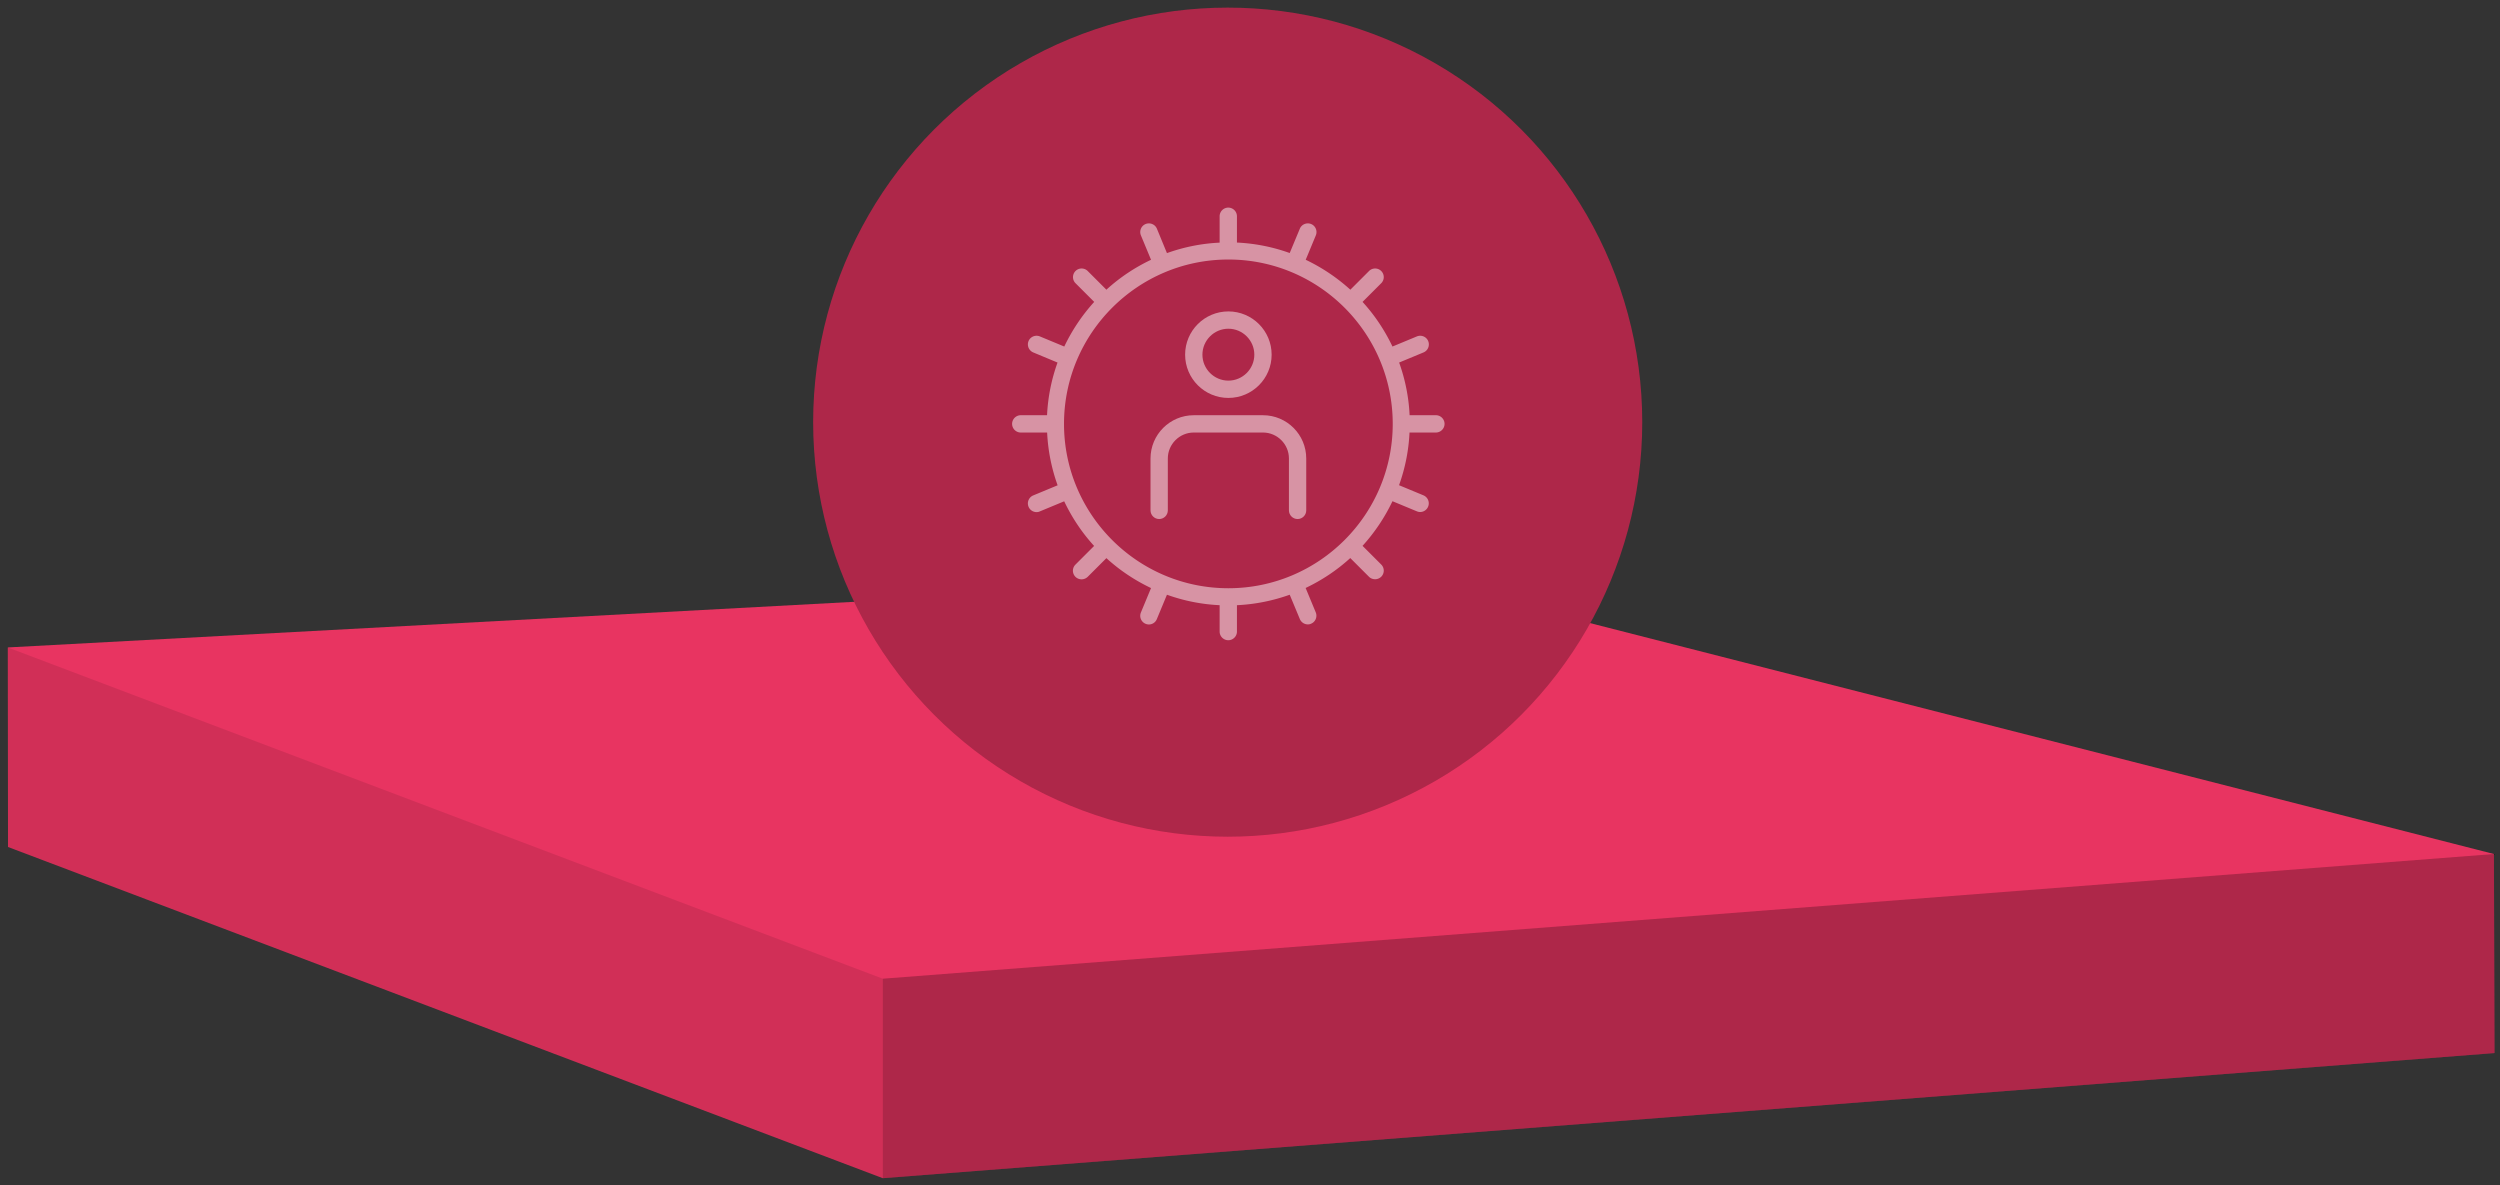 <?xml version="1.0" encoding="UTF-8"?> <svg xmlns="http://www.w3.org/2000/svg" width="289" height="137" fill="none" viewBox="0 0 289 137"><rect x="0" y="0" width="289" height="137" fill="#333333" stroke="none"/><path fill="#E83461" d="m288.298 98.723.068 23.011-186.316 14.464L.927 97.911.902 74.844l160.125-8.634 127.271 32.513Z"></path><path fill="#000" fill-opacity=".1" d="M102.05 136.199.927 97.912.902 74.845l101.148 38.294v23.06Z"></path><path fill="#000" fill-opacity=".25" d="m288.367 121.735-186.316 14.464v-23.06l186.248-14.415.068 23.011Z"></path><circle cx="141.922" cy="48.802" r="47.922" fill="#AE2749"></circle><g fill="#fff" opacity=".5"><path d="M166 48h-3.05c-.1-2.13-.52-4.17-1.21-6.09l2.82-1.17c.51-.21.75-.8.54-1.31-.21-.51-.8-.75-1.31-.54l-2.82 1.17c-.9-1.89-2.06-3.63-3.46-5.16l2.16-2.16a.996.996 0 1 0-1.41-1.41l-2.16 2.16a21.293 21.293 0 0 0-5.16-3.46l1.17-2.82c.21-.51-.03-1.1-.54-1.31-.51-.21-1.1.03-1.31.54l-1.17 2.81c-1.92-.69-3.96-1.11-6.1-1.21V25c0-.55-.45-1-1-1s-1 .45-1 1v3.05c-2.13.1-4.17.52-6.09 1.21l-1.16-2.82c-.21-.51-.8-.75-1.31-.54-.51.21-.75.8-.54 1.31l1.17 2.82c-1.89.9-3.63 2.06-5.16 3.46l-2.16-2.16a.996.996 0 1 0-1.41 1.41l2.16 2.16a21.293 21.293 0 0 0-3.46 5.16l-2.82-1.17c-.51-.21-1.1.03-1.31.54-.21.51.03 1.09.54 1.31l2.81 1.17c-.69 1.92-1.11 3.96-1.21 6.09H118c-.55 0-1 .45-1 1s.45 1 1 1h3.05c.1 2.13.52 4.18 1.21 6.1l-2.82 1.17a1.004 1.004 0 0 0 .38 1.93c.13 0 .26-.02.38-.08l2.82-1.17c.9 1.89 2.06 3.63 3.46 5.16l-2.16 2.16a.996.996 0 0 0 .71 1.7c.26 0 .51-.1.71-.29l2.16-2.16c1.53 1.4 3.27 2.56 5.16 3.46l-1.17 2.82a1.004 1.004 0 0 0 .92 1.39c.39 0 .76-.23.92-.62l1.17-2.82c1.92.69 3.96 1.11 6.09 1.21v3.05c0 .55.45 1 1 1s1-.45 1-1v-3.05c2.13-.1 4.17-.52 6.1-1.21l1.17 2.81c.16.38.53.62.92.62.13 0 .26-.02.38-.08.51-.21.75-.8.54-1.31l-1.17-2.82c1.89-.9 3.63-2.06 5.16-3.46l2.16 2.16c.19.19.45.29.71.29.26 0 .51-.1.71-.29a.996.996 0 0 0 0-1.41l-2.16-2.16c1.39-1.53 2.56-3.27 3.46-5.16l2.82 1.17c.12.05.26.08.38.08a1.004 1.004 0 0 0 .38-1.93l-2.82-1.17c.69-1.92 1.11-3.96 1.21-6.09h3.05c.55 0 1-.45 1-1s-.45-1-1-1h.01Zm-24 20c-10.48 0-19-8.52-19-19s8.52-19 19-19 19 8.52 19 19-8.52 19-19 19Z"></path><path d="M142 46c2.76 0 5-2.24 5-5s-2.24-5-5-5-5 2.24-5 5 2.24 5 5 5Zm0-8c1.65 0 3 1.35 3 3s-1.35 3-3 3-3-1.35-3-3 1.35-3 3-3ZM146 48h-8c-2.76 0-5 2.24-5 5v6c0 .55.45 1 1 1s1-.45 1-1v-6c0-1.65 1.35-3 3-3h8c1.65 0 3 1.35 3 3v6c0 .55.45 1 1 1s1-.45 1-1v-6c0-2.76-2.24-5-5-5Z"></path></g></svg> 